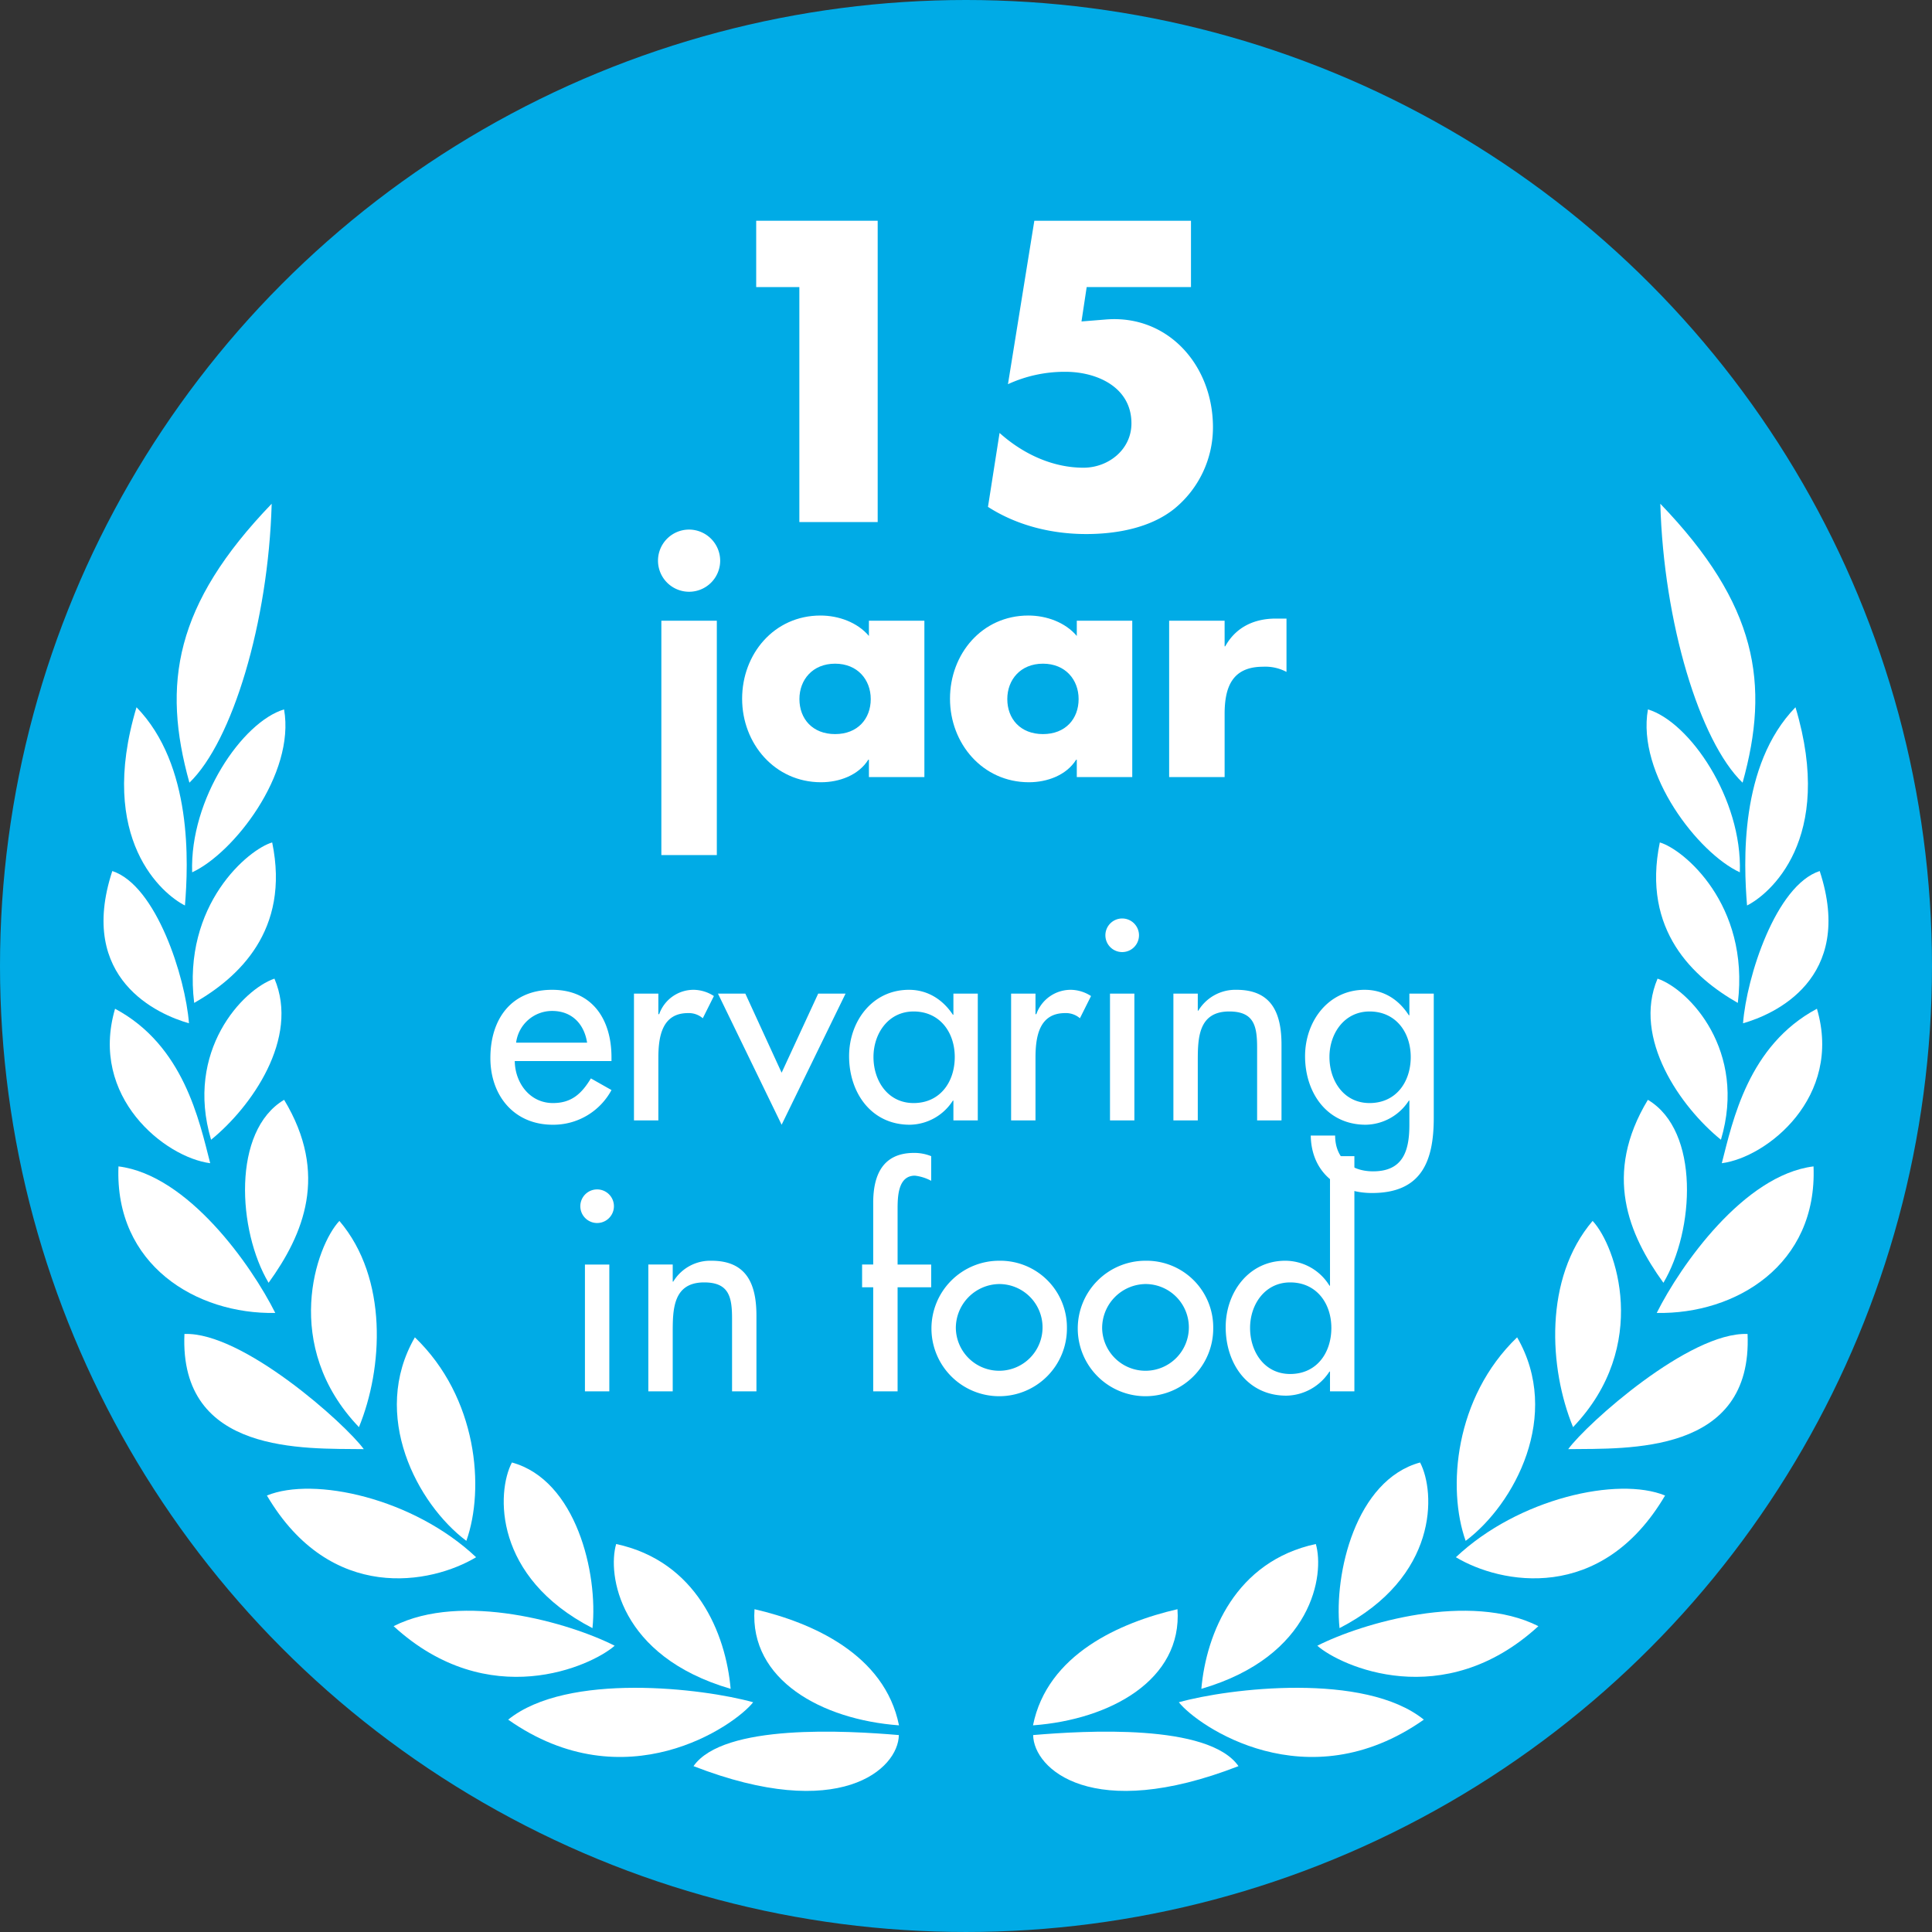 <svg id="Layer_1" data-name="Layer 1" xmlns="http://www.w3.org/2000/svg" viewBox="0 0 570.471 570.471"><rect x="0" y="0" width="570.471" height="570.471" fill="#333333" stroke="none"/><defs><style>.cls-1{fill:#00abe6;}.cls-2{fill:#fff;}</style></defs><title>15-jaar-ervaring</title><circle class="cls-1" cx="285.235" cy="285.235" r="285.235"/><path class="cls-2" d="M143.702,461.978c5.486-15.4,3.307-42.334-15.199-60.097C115.226,424.878,129.251,451.145,143.702,461.978Z" transform="translate(-6 -7)"/><path class="cls-2" d="M106.213,367.503c-6.897,7.335-17.214,36.871,5.774,60.898C119.094,411.094,120.668,384.477,106.213,367.503Z" transform="translate(-6 -7)"/><path class="cls-2" d="M86.222,155.742c-28.654,29.767-32.436,53.211-24.292,82.365C74.581,225.913,85.235,190.841,86.222,155.742Z" transform="translate(-6 -7)"/><path class="cls-2" d="M89.894,331.748c-15.45,9.187-13.72,38.684-4.586,54.028C95.626,371.477,103.162,353.711,89.894,331.748Z" transform="translate(-6 -7)"/><path class="cls-2" d="M87.036,295.966c-9.35,3.193-26.51,21.351-18.712,47.572C80.201,333.913,94.536,313.595,87.036,295.966Z" transform="translate(-6 -7)"/><path class="cls-2" d="M86.37,255.75c-6.896,1.971-26.605,18.262-23.032,47.386C76.274,295.769,91.752,281.813,86.37,255.75Z" transform="translate(-6 -7)"/><path class="cls-2" d="M62.738,264.571c12.206-5.604,30.502-29.023,27.14-48.103C77.56,220.171,62.001,242.9,62.738,264.571Z" transform="translate(-6 -7)"/><path class="cls-2" d="M146.583,466.811c-18.45-17.42-47.881-23.906-61.771-18.222C103.672,480.62,133.448,474.7,146.583,466.811Z" transform="translate(-6 -7)"/><path class="cls-2" d="M180.94,487.745c1.688-16.118-4.771-43.71-23.784-48.909C152.55,447.658,151.703,472.675,180.94,487.745Z" transform="translate(-6 -7)"/><path class="cls-2" d="M187.5,492.942c-13.261-6.746-45.069-16.009-65.277-5.777C150.289,512.89,180.696,498.934,187.5,492.942Z" transform="translate(-6 -7)"/><path class="cls-2" d="M221.74,505.669c-1.435-16.361-10.083-37.661-33.802-42.762C185.35,471.795,188.689,496.021,221.74,505.669Z" transform="translate(-6 -7)"/><path class="cls-2" d="M228.389,509.633c-14.699-4.117-54.872-8.973-72.34,5.135C190.636,539.092,222.937,516.567,228.389,509.633Z" transform="translate(-6 -7)"/><path class="cls-2" d="M271.451,516.449c-4.223-21.004-25.766-30.391-42.661-34.293C227.323,503.004,248.598,514.766,271.451,516.449Z" transform="translate(-6 -7)"/><path class="cls-2" d="M210.775,528.495c43.109,16.748,60.487.881,60.633-9.175C256.127,518.024,219.622,515.853,210.775,528.495Z" transform="translate(-6 -7)"/><path class="cls-2" d="M60.46,400.89c-1.568,35.731,35.527,33.772,52.954,34.005C107.942,427.376,77.559,400.186,60.46,400.89Z" transform="translate(-6 -7)"/><path class="cls-2" d="M40.983,351.408c-1.188,29.093,22.988,43.717,46.298,43.271C80.245,380.623,61.54,353.959,40.983,351.408Z" transform="translate(-6 -7)"/><path class="cls-2" d="M68.068,350.467c-3.237-12.547-7.809-34.784-28.093-45.61C32.306,330.992,54.768,348.75,68.068,350.467Z" transform="translate(-6 -7)"/><path class="cls-2" d="M61.797,309.148c-1.045-13.619-9.653-40.701-22.637-44.954C28.664,296.17,52.835,306.611,61.797,309.148Z" transform="translate(-6 -7)"/><path class="cls-2" d="M60.612,274.366c1.006-12.417,2.295-41.468-14.304-58.533C34.555,254.994,54.184,271.166,60.612,274.366Z" transform="translate(-6 -7)"/><path class="cls-2" d="M438.769,461.978c-5.486-15.4-3.307-42.334,15.199-60.097C467.244,424.878,453.22,451.145,438.769,461.978Z" transform="translate(-6 -7)"/><path class="cls-2" d="M476.258,367.503c6.897,7.335,17.214,36.871-5.774,60.898C463.377,411.094,461.803,384.477,476.258,367.503Z" transform="translate(-6 -7)"/><path class="cls-2" d="M496.249,155.742c28.654,29.767,32.436,53.211,24.292,82.365C507.89,225.913,497.235,190.841,496.249,155.742Z" transform="translate(-6 -7)"/><path class="cls-2" d="M492.577,331.748c15.45,9.187,13.72,38.684,4.586,54.028C486.844,371.477,479.308,353.711,492.577,331.748Z" transform="translate(-6 -7)"/><path class="cls-2" d="M495.435,295.966c9.35,3.193,26.51,21.351,18.712,47.572C502.27,333.913,487.935,313.595,495.435,295.966Z" transform="translate(-6 -7)"/><path class="cls-2" d="M496.101,255.75c6.896,1.971,26.605,18.262,23.032,47.386C506.197,295.769,490.718,281.813,496.101,255.75Z" transform="translate(-6 -7)"/><path class="cls-2" d="M519.732,264.571c-12.206-5.604-30.502-29.023-27.14-48.103C504.911,220.171,520.47,242.9,519.732,264.571Z" transform="translate(-6 -7)"/><path class="cls-2" d="M435.887,466.811c18.45-17.42,47.881-23.906,61.771-18.222C478.799,480.62,449.023,474.7,435.887,466.811Z" transform="translate(-6 -7)"/><path class="cls-2" d="M401.531,487.745c-1.688-16.118,4.771-43.71,23.784-48.909C429.921,447.658,430.768,472.675,401.531,487.745Z" transform="translate(-6 -7)"/><path class="cls-2" d="M394.97,492.942c13.261-6.746,45.069-16.009,65.277-5.777C432.181,512.89,401.774,498.934,394.97,492.942Z" transform="translate(-6 -7)"/><path class="cls-2" d="M360.73,505.669c1.435-16.361,10.083-37.661,33.802-42.762C397.12,471.795,393.781,496.021,360.73,505.669Z" transform="translate(-6 -7)"/><path class="cls-2" d="M354.082,509.633c14.699-4.117,54.872-8.973,72.34,5.135C391.834,539.092,359.534,516.567,354.082,509.633Z" transform="translate(-6 -7)"/><path class="cls-2" d="M311.02,516.449c4.223-21.004,25.766-30.391,42.661-34.293C355.147,503.004,333.873,514.766,311.02,516.449Z" transform="translate(-6 -7)"/><path class="cls-2" d="M371.695,528.495c-43.109,16.748-60.487.881-60.633-9.175C326.343,518.024,362.848,515.853,371.695,528.495Z" transform="translate(-6 -7)"/><path class="cls-2" d="M522.011,400.89c1.568,35.731-35.527,33.772-52.954,34.005C474.529,427.376,504.911,400.186,522.011,400.89Z" transform="translate(-6 -7)"/><path class="cls-2" d="M541.488,351.408c1.188,29.093-22.988,43.717-46.298,43.271C502.226,380.623,520.931,353.959,541.488,351.408Z" transform="translate(-6 -7)"/><path class="cls-2" d="M514.403,350.467c3.237-12.547,7.809-34.784,28.093-45.61C550.164,330.992,527.702,348.75,514.403,350.467Z" transform="translate(-6 -7)"/><path class="cls-2" d="M520.674,309.148c1.045-13.619,9.653-40.701,22.637-44.954C553.807,296.17,529.635,306.611,520.674,309.148Z" transform="translate(-6 -7)"/><path class="cls-2" d="M521.858,274.366c-1.006-12.417-2.295-41.468,14.304-58.533C547.916,254.994,528.287,271.166,521.858,274.366Z" transform="translate(-6 -7)"/><path class="cls-2" d="M157.997,320.305c.08,6.4,4.4,12.4,11.28,12.4,5.52,0,8.48-2.8,11.2-7.28l6.08,3.44a19.481,19.481,0,0,1-17.36,10.24c-11.441,0-18.4-8.641-18.4-19.681,0-11.521,6.16-20.16,18.24-20.16,11.92,0,17.52,8.8,17.52,19.92v1.12Zm21.36-5.44c-.88-5.6-4.56-9.359-10.32-9.359a10.712,10.712,0,0,0-10.64,9.359Z" transform="translate(-6 -7)"/><path class="cls-2" d="M200.396,306.465h.24a10.769,10.769,0,0,1,10.24-7.2,11.217,11.217,0,0,1,5.92,1.84l-3.28,6.56a6.302,6.302,0,0,0-4.4-1.52c-7.76,0-8.72,7.2-8.72,13.28v18.4h-7.2v-37.44h7.2Z" transform="translate(-6 -7)"/><path class="cls-2" d="M236.795,323.745l10.8-23.36h8.08l-18.88,38.721-18.8-38.721h8.08Z" transform="translate(-6 -7)"/><path class="cls-2" d="M294.716,337.825h-7.2v-5.84h-.16a15.343,15.343,0,0,1-12.72,7.12c-11.44,0-17.92-9.521-17.92-20.24,0-10.24,6.8-19.601,17.68-19.601,5.521,0,10.001,2.88,12.96,7.359h.16v-6.239h7.2Zm-6.8-18.721c0-7.28-4.4-13.44-12.16-13.44-7.44,0-11.84,6.48-11.84,13.44,0,7.04,4.24,13.601,11.84,13.601C283.595,332.705,287.916,326.465,287.916,319.104Z" transform="translate(-6 -7)"/><path class="cls-2" d="M311.755,306.465h.24a10.769,10.769,0,0,1,10.24-7.2,11.217,11.217,0,0,1,5.92,1.84l-3.28,6.56a6.302,6.302,0,0,0-4.4-1.52c-7.76,0-8.72,7.2-8.72,13.28v18.4h-7.2v-37.44h7.2Z" transform="translate(-6 -7)"/><path class="cls-2" d="M342.315,283.264a4.961,4.961,0,0,1-9.92,0,4.961,4.961,0,1,1,9.92,0Zm-1.36,54.562h-7.2v-37.44h7.2Z" transform="translate(-6 -7)"/><path class="cls-2" d="M359.675,305.425h.16a12.778,12.778,0,0,1,11.28-6.16c10.56,0,13.28,7.12,13.28,16.24v22.32h-7.2v-21.44c0-6.4-.88-10.721-8.24-10.721-9.28,0-9.28,8.16-9.28,14.961v17.2h-7.2v-37.44h7.2Z" transform="translate(-6 -7)"/><path class="cls-2" d="M429.354,337.106c0,12.88-3.68,22.16-18.24,22.16-10.4,0-17.921-6.4-18.081-16.96h7.2c0,6.72,4.64,10.56,11.2,10.56,8.881,0,10.721-6.08,10.721-13.76v-7.12h-.16a15.451,15.451,0,0,1-12.72,7.12c-11.521,0-17.921-9.521-17.921-20.24,0-10.24,6.8-19.601,17.601-19.601,5.6,0,10.08,2.88,13.04,7.52h.16v-6.399h7.2Zm-6.8-18.001c0-7.28-4.4-13.44-12.161-13.44-7.44,0-11.84,6.48-11.84,13.44,0,7.04,4.24,13.601,11.84,13.601C418.234,332.705,422.555,326.465,422.555,319.104Z" transform="translate(-6 -7)"/><path class="cls-2" d="M187.277,363.264a4.961,4.961,0,0,1-9.92,0,4.961,4.961,0,1,1,9.92,0Zm-1.36,54.562h-7.2v-37.44h7.2Z" transform="translate(-6 -7)"/><path class="cls-2" d="M204.637,385.425h.16a12.778,12.778,0,0,1,11.28-6.16c10.56,0,13.28,7.12,13.28,16.24v22.32h-7.2v-21.44c0-6.4-.88-10.721-8.24-10.721-9.28,0-9.28,8.16-9.28,14.961v17.2h-7.2v-37.44h7.2Z" transform="translate(-6 -7)"/><path class="cls-2" d="M280.956,355.664a13.426,13.426,0,0,0-4.8-1.52c-5.12,0-5.12,6.48-5.12,10.16v16.081h9.921v6.72h-9.921v30.721h-7.2V387.104h-3.28v-6.72h3.28V362.144c0-8.16,2.8-14.72,12.08-14.72a13.435,13.435,0,0,1,5.04.96Z" transform="translate(-6 -7)"/><path class="cls-2" d="M321.036,399.185a20.001,20.001,0,1,1-20-19.92A19.69,19.69,0,0,1,321.036,399.185Zm-32.801,0a12.803,12.803,0,1,0,12.8-13.04A12.993,12.993,0,0,0,288.235,399.185Z" transform="translate(-6 -7)"/><path class="cls-2" d="M364.236,399.185a20.001,20.001,0,1,1-20-19.92A19.69,19.69,0,0,1,364.236,399.185Zm-32.801,0a12.803,12.803,0,1,0,12.8-13.04A12.993,12.993,0,0,0,331.435,399.185Z" transform="translate(-6 -7)"/><path class="cls-2" d="M398.715,411.985h-.16a15.451,15.451,0,0,1-12.72,7.12c-11.52,0-17.92-9.521-17.92-20.24,0-10.24,6.8-19.601,17.6-19.601a15.35,15.35,0,0,1,13.04,7.359h.16v-38.24h7.2v69.441h-7.2Zm.4-12.881c0-7.28-4.4-13.44-12.16-13.44-7.44,0-11.84,6.48-11.84,13.44,0,7.04,4.24,13.601,11.84,13.601C394.794,412.705,399.115,406.465,399.115,399.104Z" transform="translate(-6 -7)"/><path class="cls-2" d="M218.651,172.551a9.18,9.18,0,1,1-9.18-9.18A9.218,9.218,0,0,1,218.651,172.551Zm-.99,86.936H201.282V190.28h16.379Z" transform="translate(-6 -7)"/><path class="cls-2" d="M278.949,236.448H262.569v-5.13h-.18c-2.88,4.59-8.55,6.66-13.95,6.66-13.679,0-23.309-11.43-23.309-24.659s9.45-24.569,23.129-24.569c5.31,0,10.89,1.98,14.309,6.03V190.28h16.379ZM242.05,213.409c0,5.85,3.87,10.35,10.53,10.35s10.529-4.5,10.529-10.35c0-5.67-3.87-10.44-10.529-10.44S242.05,207.739,242.05,213.409Z" transform="translate(-6 -7)"/><path class="cls-2" d="M340.328,236.448H323.949v-5.13h-.18c-2.88,4.59-8.55,6.66-13.95,6.66-13.679,0-23.309-11.43-23.309-24.659S295.96,188.75,309.64,188.75c5.31,0,10.889,1.98,14.309,6.03V190.28h16.379ZM303.43,213.409c0,5.85,3.87,10.35,10.529,10.35s10.53-4.5,10.53-10.35c0-5.67-3.87-10.44-10.53-10.44S303.43,207.739,303.43,213.409Z" transform="translate(-6 -7)"/><path class="cls-2" d="M367.599,197.84h.18c3.15-5.67,8.55-8.19,14.94-8.19h3.15v15.75a13.271,13.271,0,0,0-6.93-1.53c-9.09,0-11.339,6.03-11.339,13.95v18.629H351.22V190.28h16.379Z" transform="translate(-6 -7)"/><path class="cls-2" d="M229.286,91.769V72.181h35.871V161.15H242.03V91.769Z" transform="translate(-6 -7)"/><path class="cls-2" d="M326.87,91.769l-1.534,10.148,7.316-.59c18.171-1.416,31.505,13.452,31.505,31.859a31.01,31.01,0,0,1-11.446,24.071c-7.08,5.664-17.109,7.434-25.959,7.434-10.148,0-20.413-2.478-29.027-8.024l3.422-21.829c6.844,6.136,15.576,10.266,24.779,10.266,7.316,0,14.16-5.31,14.16-13.098,0-10.738-10.266-15.222-19.47-15.222a40.018,40.018,0,0,0-16.991,3.658l7.788-48.261H357.667V91.769Z" transform="translate(-6 -7)"/></svg>